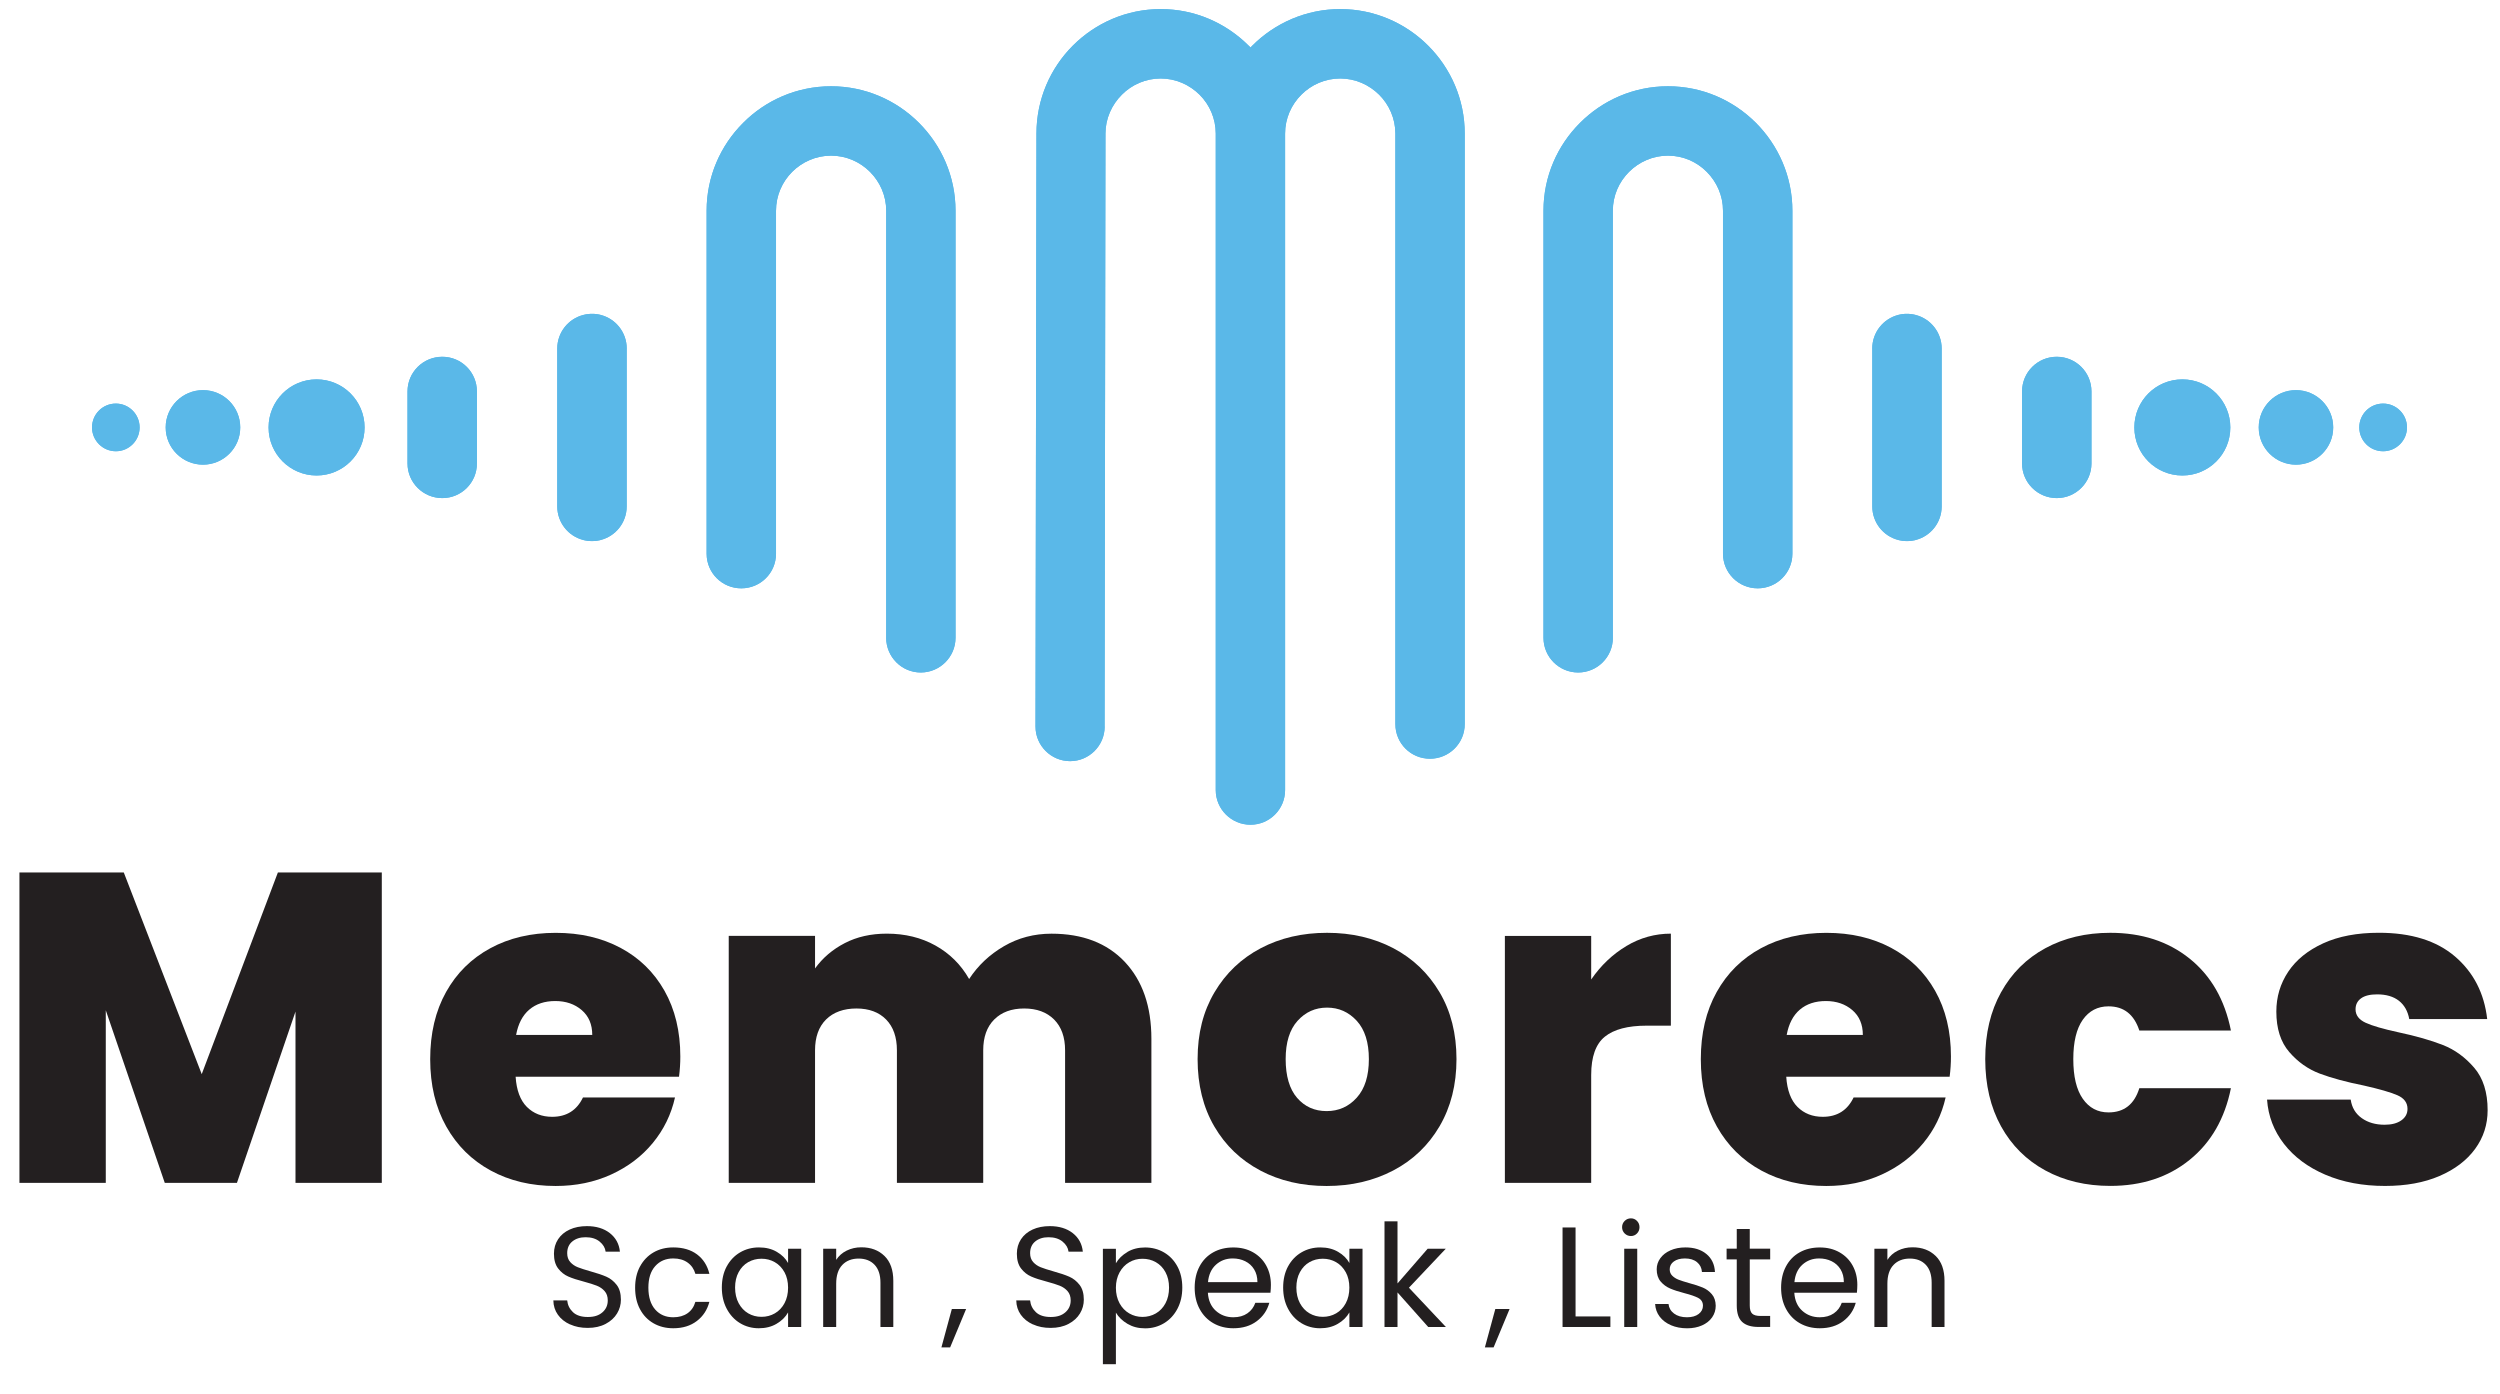 <?xml version="1.0" encoding="UTF-8"?>
<svg xmlns="http://www.w3.org/2000/svg" xmlns:xlink="http://www.w3.org/1999/xlink" version="1.1" viewBox="0 0 630.3 351.4">
  <defs>
    <style>
      .cls-1 {
        fill: #231f20;
      }

      .cls-2 {
        fill-rule: evenodd;
      }

      .cls-2, .cls-3, .cls-4 {
        fill: #5ab8e8;
      }

      .cls-4 {
        clip-rule: evenodd;
      }

      .cls-5 {
        clip-path: url(#clippath);
      }
    </style>
    <clipPath id="clippath">
      <path class="cls-4" d="M509.8,98.69c0-4.83,3.91-8.74,8.75-8.74s8.75,3.91,8.75,8.74v18.16c0,4.81-3.93,8.73-8.75,8.73s-8.75-3.91-8.75-8.73v-18.16ZM472.03,87.87c0-4.08,2.79-7.5,6.56-8.47l.22-.05.22-.05c.06-.02.14-.03.2-.04h0l.22-.04h.02l.2-.03h0l.24-.02.21-.02.22-.02h.23s.22,0,.22,0h.45s.24.03.24.03l.2.02h.02l.22.02.21.03.22.04.22.04.21.05.2.05c3.77.97,6.56,4.39,6.56,8.47v39.79c0,4.09-2.79,7.51-6.56,8.47l-.2.06-.21.04-.22.04-.22.04-.21.04-.22.02h-.02l-.2.02h-.24l-.21.02h-.45c-.08,0-.16-.02-.23-.02h-.22l-.21-.02-.24-.02h0l-.2-.04h-.02l-.22-.04h0l-.2-.04-.22-.04-.22-.06c-3.77-.96-6.56-4.38-6.56-8.47v-39.79ZM223.42,160.79c0,4.83,3.91,8.76,8.73,8.76s8.76-3.93,8.76-8.76V53.13c0-8.64-3.54-16.48-9.22-22.16-5.68-5.69-13.54-9.22-22.17-9.22s-16.49,3.53-22.15,9.22c-5.7,5.68-9.22,13.52-9.22,22.16v86.47c0,4.84,3.91,8.73,8.75,8.73s8.75-3.89,8.75-8.73V53.13c0-3.81,1.55-7.27,4.07-9.8,2.54-2.53,6.02-4.09,9.81-4.09s7.29,1.56,9.81,4.09c2.52,2.53,4.09,5.98,4.09,9.8v107.66ZM120.24,98.69c0-4.83-3.89-8.74-8.73-8.74s-8.77,3.91-8.77,8.74v18.16c0,4.81,3.93,8.73,8.77,8.73s8.73-3.91,8.73-8.73v-18.16ZM158.01,87.87c0-4.08-2.79-7.5-6.56-8.47l-.2-.05-.22-.05c-.06-.02-.14-.03-.22-.04h0l-.2-.04h-.02l-.22-.03-.22-.02-.21-.02-.24-.02h-.22s-.22,0-.22,0h-.47s-.22.03-.22.03l-.21.02-.22.02-.22.03-.24.04-.2.04-.21.05-.22.05c-3.77.97-6.56,4.39-6.56,8.47v39.79c0,4.09,2.79,7.51,6.56,8.47l.22.06.21.04.2.04.24.04.22.04.22.02.21.02h.22l.23.02h.45c.08,0,.14-.02.22-.02h.24l.21-.02.22-.02.22-.04h.02l.2-.04h0l.22-.04.22-.04.2-.06c3.77-.96,6.56-4.38,6.56-8.47v-39.79ZM278.51,183.19c0,4.79-3.91,8.71-8.71,8.71s-8.73-3.91-8.73-8.71l.24-149.52c0-8.67,3.52-16.51,9.18-22.17,5.68-5.68,13.5-9.21,22.15-9.21s16.47,3.54,22.17,9.22c.16.15.32.31.47.47.16-.16.32-.33.45-.47,5.68-5.68,13.54-9.22,22.17-9.22s16.49,3.54,22.17,9.22c5.68,5.68,9.22,13.52,9.22,22.16v148.89c0,4.84-3.93,8.73-8.77,8.73s-8.72-3.89-8.72-8.73V33.68c0-3.81-1.57-7.28-4.09-9.8-2.54-2.51-6-4.09-9.81-4.09s-7.29,1.57-9.81,4.09c-2.52,2.52-4.09,5.98-4.09,9.8v165.5c0,4.84-3.91,8.75-8.73,8.75s-8.76-3.91-8.76-8.75V33.68c0-3.81-1.55-7.28-4.07-9.8-2.54-2.51-6-4.09-9.81-4.09s-7.27,1.56-9.79,4.09c-2.54,2.54-4.13,6.02-4.13,9.8l-.22,149.52ZM79.82,95.65c6.68,0,12.1,5.42,12.1,12.12s-5.42,12.11-12.1,12.11-12.11-5.42-12.11-12.11,5.4-12.12,12.11-12.12ZM51.18,98.36c5.19,0,9.39,4.21,9.39,9.4s-4.21,9.39-9.39,9.39-9.41-4.21-9.41-9.39,4.23-9.4,9.41-9.4ZM29.21,101.75c3.3,0,5.99,2.69,5.99,6.01s-2.69,6.01-5.99,6.01-6.01-2.7-6.01-6.01,2.67-6.01,6.01-6.01ZM550.22,95.65c-6.7,0-12.11,5.42-12.11,12.12s5.4,12.11,12.11,12.11,12.09-5.42,12.09-12.11-5.4-12.12-12.09-12.12ZM578.86,98.36c-5.19,0-9.39,4.21-9.39,9.4s4.21,9.39,9.39,9.39,9.39-4.21,9.39-9.39-4.21-9.4-9.39-9.4ZM600.83,101.75c-3.32,0-6.01,2.69-6.01,6.01s2.69,6.01,6.01,6.01,6.02-2.7,6.02-6.01-2.69-6.01-6.02-6.01ZM406.64,160.79c0,4.83-3.91,8.76-8.75,8.76s-8.75-3.93-8.75-8.76V53.13c0-8.64,3.52-16.48,9.22-22.16,5.68-5.69,13.52-9.22,22.17-9.22s16.47,3.53,22.17,9.22c5.66,5.68,9.2,13.52,9.2,22.16v86.47c0,4.84-3.93,8.73-8.75,8.73s-8.75-3.89-8.75-8.73V53.13c0-3.81-1.57-7.27-4.09-9.8-2.51-2.53-5.97-4.09-9.78-4.09s-7.27,1.56-9.81,4.09c-2.54,2.53-4.09,5.98-4.09,9.8v107.66Z"/>
    </clipPath>
  </defs>
  <!-- Generator: Adobe Illustrator 28.7.1, SVG Export Plug-In . SVG Version: 1.2.0 Build 142)  -->
  <g>
    <g id="Layer_1">
      <g>
        <g>
          <g>
            <path class="cls-1" d="M96.26,219.97v78.25h-21.76v-43.18l-14.76,43.18h-18.2l-14.87-43.51v43.51H4.9v-78.25h26.31l19.65,50.84,19.2-50.84h26.2Z"/>
            <path class="cls-1" d="M171.18,271.47h-41.18c.22,3.4,1.17,5.94,2.83,7.6s3.79,2.5,6.38,2.5c3.62,0,6.22-1.63,7.77-4.88h23.2c-.96,4.29-2.83,8.12-5.61,11.49-2.77,3.37-6.27,6.01-10.49,7.94-4.22,1.93-8.88,2.89-13.99,2.89-6.14,0-11.6-1.29-16.37-3.89-4.77-2.59-8.51-6.29-11.21-11.1-2.7-4.81-4.05-10.47-4.05-16.98s1.33-12.15,4-16.93c2.66-4.77,6.38-8.45,11.16-11.04,4.77-2.59,10.27-3.88,16.48-3.88s11.58,1.26,16.32,3.77c4.73,2.52,8.44,6.12,11.1,10.82,2.66,4.7,4,10.23,4,16.59,0,1.7-.11,3.41-.33,5.11ZM149.32,260.93c0-2.66-.89-4.75-2.66-6.27-1.78-1.52-4-2.28-6.66-2.28s-4.85.72-6.55,2.16c-1.7,1.44-2.81,3.57-3.33,6.38h19.2Z"/>
            <path class="cls-1" d="M283.57,242.5c4.48,4.74,6.72,11.21,6.72,19.42v36.3h-21.76v-33.41c0-3.33-.93-5.92-2.77-7.77-1.85-1.85-4.37-2.78-7.55-2.78s-5.7.93-7.55,2.78c-1.85,1.85-2.77,4.44-2.77,7.77v33.41h-21.76v-33.41c0-3.33-.91-5.92-2.72-7.77-1.81-1.85-4.31-2.78-7.49-2.78s-5.81.93-7.66,2.78c-1.85,1.85-2.77,4.44-2.77,7.77v33.41h-21.76v-62.27h21.76v8.21c1.92-2.66,4.42-4.79,7.49-6.38,3.07-1.59,6.6-2.39,10.6-2.39,4.59,0,8.68,1,12.27,3,3.59,2,6.42,4.81,8.49,8.44,2.22-3.4,5.14-6.16,8.77-8.27,3.62-2.11,7.62-3.16,11.99-3.16,7.84,0,14,2.37,18.48,7.1Z"/>
            <path class="cls-1" d="M317.76,295.11c-4.92-2.59-8.79-6.29-11.6-11.1-2.81-4.81-4.22-10.47-4.22-16.98s1.42-12.06,4.27-16.87c2.85-4.81,6.73-8.51,11.66-11.1,4.92-2.59,10.49-3.88,16.71-3.88s11.78,1.3,16.71,3.88c4.92,2.59,8.8,6.29,11.65,11.1,2.85,4.81,4.27,10.43,4.27,16.87s-1.43,12.08-4.27,16.93c-2.85,4.85-6.75,8.57-11.71,11.16-4.96,2.59-10.54,3.89-16.76,3.89s-11.78-1.29-16.71-3.89ZM342.07,276.74c2.04-2.26,3.05-5.49,3.05-9.71s-1.02-7.44-3.05-9.66c-2.04-2.22-4.53-3.33-7.49-3.33s-5.44,1.11-7.44,3.33c-2,2.22-3,5.44-3,9.66s.96,7.55,2.89,9.77c1.92,2.22,4.4,3.33,7.44,3.33s5.57-1.13,7.6-3.39Z"/>
            <path class="cls-1" d="M410.05,238.5c3.48-2.07,7.22-3.11,11.21-3.11v23.2h-6.11c-4.74,0-8.25.93-10.54,2.78-2.29,1.85-3.44,5.07-3.44,9.66v27.2h-21.76v-62.27h21.76v10.99c2.44-3.55,5.4-6.36,8.88-8.44Z"/>
            <path class="cls-1" d="M491.53,271.47h-41.18c.22,3.4,1.17,5.94,2.83,7.6s3.79,2.5,6.38,2.5c3.62,0,6.22-1.63,7.77-4.88h23.2c-.96,4.29-2.83,8.12-5.61,11.49-2.78,3.37-6.27,6.01-10.49,7.94-4.22,1.93-8.88,2.89-13.99,2.89-6.14,0-11.6-1.29-16.37-3.89-4.77-2.59-8.51-6.29-11.21-11.1-2.7-4.81-4.05-10.47-4.05-16.98s1.33-12.15,4-16.93c2.66-4.77,6.38-8.45,11.16-11.04,4.77-2.59,10.27-3.88,16.48-3.88s11.58,1.26,16.32,3.77c4.73,2.52,8.44,6.12,11.1,10.82,2.66,4.7,4,10.23,4,16.59,0,1.7-.11,3.41-.33,5.11ZM469.66,260.93c0-2.66-.89-4.75-2.66-6.27-1.78-1.52-4-2.28-6.66-2.28s-4.85.72-6.55,2.16c-1.7,1.44-2.81,3.57-3.33,6.38h19.2Z"/>
            <path class="cls-1" d="M504.52,250.16c2.66-4.81,6.38-8.51,11.16-11.1,4.77-2.59,10.23-3.88,16.37-3.88,7.92,0,14.58,2.16,19.98,6.49,5.4,4.33,8.88,10.38,10.43,18.15h-23.09c-1.33-4.07-3.92-6.1-7.77-6.1-2.74,0-4.9,1.13-6.49,3.38-1.59,2.26-2.39,5.57-2.39,9.93s.79,7.7,2.39,9.99c1.59,2.29,3.75,3.44,6.49,3.44,3.92,0,6.51-2.03,7.77-6.11h23.09c-1.55,7.7-5.03,13.73-10.43,18.09-5.4,4.37-12.06,6.55-19.98,6.55-6.14,0-11.6-1.29-16.37-3.89-4.77-2.59-8.49-6.29-11.16-11.1-2.66-4.81-4-10.47-4-16.98s1.33-12.06,4-16.87Z"/>
            <path class="cls-1" d="M586.27,296.17c-4.4-1.89-7.88-4.48-10.43-7.77-2.55-3.29-3.98-7.01-4.27-11.16h21.09c.29,2,1.22,3.55,2.78,4.66,1.55,1.11,3.48,1.67,5.77,1.67,1.78,0,3.18-.37,4.22-1.11,1.04-.74,1.55-1.7,1.55-2.89,0-1.55-.85-2.7-2.55-3.44-1.7-.74-4.51-1.55-8.44-2.44-4.44-.89-8.14-1.89-11.1-3-2.96-1.11-5.53-2.92-7.71-5.44-2.18-2.51-3.27-5.92-3.27-10.21,0-3.7,1-7.05,3-10.05s4.94-5.38,8.82-7.16c3.88-1.78,8.56-2.66,14.04-2.66,8.14,0,14.54,2,19.2,5.99,4.66,4,7.36,9.25,8.1,15.76h-19.65c-.37-2-1.24-3.53-2.61-4.61-1.37-1.07-3.2-1.61-5.49-1.61-1.78,0-3.13.33-4.05,1-.93.67-1.39,1.59-1.39,2.77,0,1.48.85,2.61,2.55,3.39,1.7.78,4.44,1.57,8.21,2.39,4.51.96,8.27,2.04,11.27,3.22,3,1.18,5.62,3.09,7.88,5.72,2.26,2.63,3.39,6.2,3.39,10.71,0,3.63-1.05,6.88-3.16,9.77-2.11,2.89-5.11,5.16-8.99,6.83-3.88,1.67-8.46,2.5-13.71,2.5-5.62,0-10.64-.94-15.04-2.83Z"/>
          </g>
          <g>
            <path class="cls-1" d="M143.74,333.93c-1.31-.59-2.33-1.4-3.08-2.45-.74-1.04-1.13-2.25-1.15-3.62h3.49c.12,1.18.61,2.17,1.46,2.97.85.8,2.09,1.21,3.73,1.21s2.79-.39,3.69-1.17c.9-.78,1.35-1.78,1.35-3.01,0-.96-.26-1.74-.79-2.34-.53-.6-1.19-1.06-1.98-1.37-.79-.31-1.86-.65-3.2-1.01-1.66-.43-2.98-.86-3.98-1.3-1-.43-1.85-1.11-2.56-2.03-.71-.92-1.06-2.17-1.06-3.73,0-1.37.35-2.58,1.04-3.64.7-1.06,1.67-1.87,2.93-2.45s2.71-.86,4.34-.86c2.35,0,4.28.59,5.78,1.76,1.5,1.18,2.35,2.74,2.54,4.68h-3.6c-.12-.96-.62-1.81-1.51-2.54s-2.06-1.1-3.53-1.1c-1.37,0-2.48.35-3.35,1.06s-1.3,1.7-1.3,2.97c0,.91.26,1.66.77,2.23.52.58,1.15,1.01,1.91,1.31.76.3,1.82.64,3.19,1.03,1.66.46,2.99.91,4,1.35,1.01.44,1.87,1.13,2.59,2.05s1.08,2.18,1.08,3.76c0,1.22-.32,2.38-.97,3.46-.65,1.08-1.61,1.96-2.88,2.63-1.27.67-2.77,1.01-4.5,1.01s-3.14-.29-4.45-.88Z"/>
            <path class="cls-1" d="M161.36,319.31c.82-1.52,1.95-2.71,3.4-3.55,1.45-.84,3.11-1.26,4.99-1.26,2.42,0,4.42.59,5.99,1.76,1.57,1.18,2.61,2.81,3.11,4.9h-3.53c-.34-1.2-.99-2.15-1.96-2.84-.97-.7-2.18-1.04-3.62-1.04-1.87,0-3.38.64-4.54,1.93s-1.73,3.1-1.73,5.45.58,4.21,1.73,5.51c1.15,1.3,2.66,1.94,4.54,1.94,1.44,0,2.64-.34,3.6-1.01s1.62-1.63,1.98-2.88h3.53c-.53,2.02-1.58,3.63-3.17,4.84s-3.56,1.82-5.94,1.82c-1.87,0-3.53-.42-4.99-1.26s-2.59-2.03-3.4-3.56c-.82-1.54-1.22-3.34-1.22-5.4s.41-3.82,1.22-5.35Z"/>
            <path class="cls-1" d="M183.21,319.31c.82-1.52,1.94-2.71,3.37-3.55,1.43-.84,3.02-1.26,4.77-1.26s3.23.37,4.5,1.12c1.27.74,2.22,1.68,2.84,2.81v-3.6h3.31v19.73h-3.31v-3.67c-.65,1.15-1.61,2.11-2.9,2.86-1.28.76-2.78,1.13-4.48,1.13s-3.34-.43-4.75-1.3c-1.42-.86-2.53-2.08-3.35-3.64-.82-1.56-1.22-3.33-1.22-5.33s.41-3.79,1.22-5.31ZM197.79,320.77c-.6-1.1-1.41-1.95-2.43-2.54-1.02-.59-2.14-.88-3.37-.88s-2.34.29-3.35.86-1.81,1.42-2.41,2.52c-.6,1.1-.9,2.4-.9,3.89s.3,2.83.9,3.94,1.4,1.97,2.41,2.56c1.01.59,2.12.88,3.35.88s2.35-.29,3.37-.88c1.02-.59,1.83-1.44,2.43-2.56s.9-2.42.9-3.91-.3-2.78-.9-3.89Z"/>
            <path class="cls-1" d="M222.99,316.65c1.49,1.45,2.23,3.55,2.23,6.28v11.63h-3.24v-11.16c0-1.97-.49-3.47-1.48-4.52-.98-1.04-2.33-1.57-4.03-1.57s-3.1.54-4.12,1.62c-1.02,1.08-1.53,2.65-1.53,4.72v10.91h-3.28v-19.73h3.28v2.81c.65-1.01,1.53-1.79,2.65-2.34,1.12-.55,2.35-.83,3.69-.83,2.4,0,4.34.73,5.83,2.18Z"/>
            <path class="cls-1" d="M243.58,330.02l-4.03,9.68h-2.2l2.63-9.68h3.6Z"/>
            <path class="cls-1" d="M260.45,333.93c-1.31-.59-2.33-1.4-3.08-2.45-.74-1.04-1.13-2.25-1.15-3.62h3.49c.12,1.18.61,2.17,1.46,2.97.85.8,2.09,1.21,3.73,1.21s2.79-.39,3.69-1.17c.9-.78,1.35-1.78,1.35-3.01,0-.96-.26-1.74-.79-2.34-.53-.6-1.19-1.06-1.98-1.37-.79-.31-1.86-.65-3.2-1.01-1.66-.43-2.98-.86-3.98-1.3-1-.43-1.85-1.11-2.56-2.03-.71-.92-1.06-2.17-1.06-3.73,0-1.37.35-2.58,1.04-3.64.7-1.06,1.67-1.87,2.93-2.45s2.71-.86,4.34-.86c2.35,0,4.28.59,5.78,1.76,1.5,1.18,2.35,2.74,2.54,4.68h-3.6c-.12-.96-.62-1.81-1.51-2.54s-2.06-1.1-3.53-1.1c-1.37,0-2.48.35-3.35,1.06s-1.3,1.7-1.3,2.97c0,.91.26,1.66.77,2.23.52.58,1.15,1.01,1.91,1.31.76.3,1.82.64,3.19,1.03,1.66.46,2.99.91,4,1.35,1.01.44,1.87,1.13,2.59,2.05s1.08,2.18,1.08,3.76c0,1.22-.32,2.38-.97,3.46-.65,1.08-1.61,1.96-2.88,2.63-1.27.67-2.77,1.01-4.5,1.01s-3.14-.29-4.45-.88Z"/>
            <path class="cls-1" d="M284.24,315.64c1.28-.76,2.78-1.13,4.48-1.13s3.34.42,4.77,1.26c1.43.84,2.55,2.02,3.37,3.55.82,1.52,1.22,3.29,1.22,5.31s-.41,3.77-1.22,5.33c-.82,1.56-1.94,2.77-3.37,3.64-1.43.86-3.02,1.3-4.77,1.3s-3.16-.38-4.45-1.13c-1.28-.76-2.26-1.7-2.93-2.83v13h-3.28v-29.09h3.28v3.64c.65-1.13,1.61-2.07,2.9-2.83ZM293.84,320.74c-.6-1.1-1.41-1.94-2.43-2.52-1.02-.58-2.14-.86-3.37-.86s-2.31.29-3.33.88c-1.02.59-1.84,1.44-2.45,2.56-.61,1.12-.92,2.41-.92,3.87s.31,2.79.92,3.91,1.43,1.97,2.45,2.56c1.02.59,2.13.88,3.33.88s2.35-.29,3.37-.88c1.02-.59,1.83-1.44,2.43-2.56.6-1.12.9-2.43.9-3.94s-.3-2.78-.9-3.89Z"/>
            <path class="cls-1" d="M320.3,325.92h-15.77c.12,1.94.79,3.46,2,4.55,1.21,1.09,2.68,1.64,4.41,1.64,1.42,0,2.6-.33,3.55-.99.95-.66,1.61-1.54,2-2.65h3.53c-.53,1.9-1.58,3.44-3.17,4.63s-3.55,1.78-5.9,1.78c-1.87,0-3.55-.42-5.02-1.26-1.48-.84-2.63-2.03-3.47-3.58-.84-1.55-1.26-3.34-1.26-5.38s.41-3.83,1.22-5.36c.82-1.54,1.96-2.72,3.44-3.55,1.48-.83,3.17-1.24,5.09-1.24s3.53.41,4.97,1.22c1.44.82,2.55,1.94,3.33,3.37.78,1.43,1.17,3.04,1.17,4.84,0,.62-.04,1.28-.11,1.98ZM316.19,320.03c-.55-.9-1.3-1.58-2.25-2.05s-2-.7-3.15-.7c-1.66,0-3.07.53-4.23,1.58-1.16,1.06-1.83,2.52-2,4.39h12.46c0-1.25-.28-2.32-.83-3.22Z"/>
            <path class="cls-1" d="M324.73,319.31c.82-1.52,1.94-2.71,3.37-3.55,1.43-.84,3.02-1.26,4.77-1.26s3.23.37,4.5,1.12c1.27.74,2.22,1.68,2.84,2.81v-3.6h3.31v19.73h-3.31v-3.67c-.65,1.15-1.61,2.11-2.9,2.86-1.28.76-2.78,1.13-4.48,1.13s-3.34-.43-4.75-1.3c-1.42-.86-2.53-2.08-3.35-3.64-.82-1.56-1.22-3.33-1.22-5.33s.41-3.79,1.22-5.31ZM339.3,320.77c-.6-1.1-1.41-1.95-2.43-2.54-1.02-.59-2.14-.88-3.37-.88s-2.34.29-3.35.86-1.81,1.42-2.41,2.52c-.6,1.1-.9,2.4-.9,3.89s.3,2.83.9,3.94,1.4,1.97,2.41,2.56c1.01.59,2.12.88,3.35.88s2.35-.29,3.37-.88c1.02-.59,1.83-1.44,2.43-2.56s.9-2.42.9-3.91-.3-2.78-.9-3.89Z"/>
            <path class="cls-1" d="M360.08,334.56l-7.74-8.71v8.71h-3.28v-26.64h3.28v15.66l7.6-8.75h4.57l-9.29,9.83,9.32,9.9h-4.46Z"/>
            <path class="cls-1" d="M380.6,330.02l-4.03,9.68h-2.2l2.63-9.68h3.6Z"/>
            <path class="cls-1" d="M397.23,331.9h8.78v2.66h-12.06v-25.09h3.28v22.43Z"/>
            <path class="cls-1" d="M409.61,310.98c-.43-.43-.65-.96-.65-1.58s.22-1.15.65-1.58.96-.65,1.58-.65,1.11.22,1.53.65.63.96.63,1.58-.21,1.15-.63,1.58-.93.65-1.53.65-1.15-.22-1.58-.65ZM412.78,314.83v19.73h-3.28v-19.73h3.28Z"/>
            <path class="cls-1" d="M421.28,334.11c-1.2-.52-2.15-1.24-2.84-2.16-.7-.92-1.08-1.99-1.15-3.19h3.38c.1.98.56,1.79,1.39,2.41s1.91.94,3.26.94c1.25,0,2.23-.28,2.95-.83.72-.55,1.08-1.25,1.08-2.09s-.38-1.51-1.15-1.93c-.77-.42-1.96-.83-3.56-1.24-1.46-.38-2.66-.77-3.58-1.17-.92-.4-1.72-.98-2.38-1.76s-.99-1.81-.99-3.08c0-1.01.3-1.93.9-2.77.6-.84,1.45-1.51,2.56-2,1.1-.49,2.36-.74,3.78-.74,2.18,0,3.95.55,5.29,1.66,1.34,1.1,2.06,2.62,2.16,4.54h-3.28c-.07-1.03-.49-1.86-1.24-2.48s-1.77-.94-3.04-.94c-1.18,0-2.11.25-2.81.76-.7.5-1.04,1.17-1.04,1.98,0,.65.21,1.18.63,1.6.42.42.95.76,1.58,1.01.64.25,1.52.53,2.65.85,1.42.38,2.57.76,3.46,1.13s1.65.93,2.29,1.67c.64.74.97,1.72.99,2.92,0,1.08-.3,2.05-.9,2.92-.6.86-1.45,1.54-2.54,2.03s-2.35.74-3.76.74c-1.51,0-2.87-.26-4.07-.77Z"/>
            <path class="cls-1" d="M441.15,317.53v11.63c0,.96.2,1.64.61,2.03.41.4,1.12.59,2.12.59h2.41v2.77h-2.95c-1.82,0-3.19-.42-4.1-1.26-.91-.84-1.37-2.22-1.37-4.14v-11.63h-2.56v-2.7h2.56v-4.97h3.28v4.97h5.15v2.7h-5.15Z"/>
            <path class="cls-1" d="M468.15,325.92h-15.77c.12,1.94.79,3.46,2,4.55,1.21,1.09,2.68,1.64,4.41,1.64,1.42,0,2.6-.33,3.55-.99.95-.66,1.61-1.54,2-2.65h3.53c-.53,1.9-1.58,3.44-3.17,4.63s-3.55,1.78-5.9,1.78c-1.87,0-3.55-.42-5.02-1.26-1.48-.84-2.63-2.03-3.47-3.58-.84-1.55-1.26-3.34-1.26-5.38s.41-3.83,1.22-5.36c.82-1.54,1.96-2.72,3.44-3.55,1.48-.83,3.17-1.24,5.09-1.24s3.53.41,4.97,1.22c1.44.82,2.55,1.94,3.33,3.37.78,1.43,1.17,3.04,1.17,4.84,0,.62-.04,1.28-.11,1.98ZM464.04,320.03c-.55-.9-1.3-1.58-2.25-2.05s-2-.7-3.15-.7c-1.66,0-3.07.53-4.23,1.58-1.16,1.06-1.83,2.52-2,4.39h12.46c0-1.25-.28-2.32-.83-3.22Z"/>
            <path class="cls-1" d="M488.02,316.65c1.49,1.45,2.23,3.55,2.23,6.28v11.63h-3.24v-11.16c0-1.97-.49-3.47-1.48-4.52-.98-1.04-2.33-1.57-4.03-1.57s-3.1.54-4.12,1.62c-1.02,1.08-1.53,2.65-1.53,4.72v10.91h-3.28v-19.73h3.28v2.81c.65-1.01,1.53-1.79,2.65-2.34,1.12-.55,2.35-.83,3.69-.83,2.4,0,4.34.73,5.83,2.18Z"/>
          </g>
        </g>
        <g>
          <path class="cls-2" d="M509.8,98.69c0-4.83,3.91-8.74,8.75-8.74s8.75,3.91,8.75,8.74v18.16c0,4.81-3.93,8.73-8.75,8.73s-8.75-3.91-8.75-8.73v-18.16ZM472.03,87.87c0-4.08,2.79-7.5,6.56-8.47l.22-.05.22-.05c.06-.02.14-.03.2-.04h0l.22-.04h.02l.2-.03h0l.24-.02.21-.02.22-.02h.23s.22,0,.22,0h.45s.24.03.24.03l.2.02h.02l.22.02.21.03.22.04.22.04.21.05.2.05c3.77.97,6.56,4.39,6.56,8.47v39.79c0,4.09-2.79,7.51-6.56,8.47l-.2.06-.21.04-.22.04-.22.04-.21.04-.22.02h-.02l-.2.02h-.24l-.21.02h-.45c-.08,0-.16-.02-.23-.02h-.22l-.21-.02-.24-.02h0l-.2-.04h-.02l-.22-.04h0l-.2-.04-.22-.04-.22-.06c-3.77-.96-6.56-4.38-6.56-8.47v-39.79ZM223.42,160.79c0,4.83,3.91,8.76,8.73,8.76s8.76-3.93,8.76-8.76V53.13c0-8.64-3.54-16.48-9.22-22.16-5.68-5.69-13.54-9.22-22.17-9.22s-16.49,3.53-22.15,9.22c-5.7,5.68-9.22,13.52-9.22,22.16v86.47c0,4.84,3.91,8.73,8.75,8.73s8.75-3.89,8.75-8.73V53.13c0-3.81,1.55-7.27,4.07-9.8,2.54-2.53,6.02-4.09,9.81-4.09s7.29,1.56,9.81,4.09c2.52,2.53,4.09,5.98,4.09,9.8v107.66ZM120.24,98.69c0-4.83-3.89-8.74-8.73-8.74s-8.77,3.91-8.77,8.74v18.16c0,4.81,3.93,8.73,8.77,8.73s8.73-3.91,8.73-8.73v-18.16ZM158.01,87.87c0-4.08-2.79-7.5-6.56-8.47l-.2-.05-.22-.05c-.06-.02-.14-.03-.22-.04h0l-.2-.04h-.02l-.22-.03-.22-.02-.21-.02-.24-.02h-.22s-.22,0-.22,0h-.47s-.22.03-.22.03l-.21.02-.22.02-.22.03-.24.04-.2.04-.21.05-.22.05c-3.77.97-6.56,4.39-6.56,8.47v39.79c0,4.09,2.79,7.51,6.56,8.47l.22.06.21.04.2.04.24.04.22.04.22.02.21.02h.22l.23.02h.45c.08,0,.14-.02.22-.02h.24l.21-.02.22-.02.22-.04h.02l.2-.04h0l.22-.04.22-.04.2-.06c3.77-.96,6.56-4.38,6.56-8.47v-39.79ZM278.51,183.19c0,4.79-3.91,8.71-8.71,8.71s-8.73-3.91-8.73-8.71l.24-149.52c0-8.67,3.52-16.51,9.18-22.17,5.68-5.68,13.5-9.21,22.15-9.21s16.47,3.54,22.17,9.22c.16.15.32.31.47.47.16-.16.32-.33.45-.47,5.68-5.68,13.54-9.22,22.17-9.22s16.49,3.54,22.17,9.22c5.68,5.68,9.22,13.52,9.22,22.16v148.89c0,4.84-3.93,8.73-8.77,8.73s-8.72-3.89-8.72-8.73V33.68c0-3.81-1.57-7.28-4.09-9.8-2.54-2.51-6-4.09-9.81-4.09s-7.29,1.57-9.81,4.09c-2.52,2.52-4.09,5.98-4.09,9.8v165.5c0,4.84-3.91,8.75-8.73,8.75s-8.76-3.91-8.76-8.75V33.68c0-3.81-1.55-7.28-4.07-9.8-2.54-2.51-6-4.09-9.81-4.09s-7.27,1.56-9.79,4.09c-2.54,2.54-4.13,6.02-4.13,9.8l-.22,149.52ZM79.82,95.65c6.68,0,12.1,5.42,12.1,12.12s-5.42,12.11-12.1,12.11-12.11-5.42-12.11-12.11,5.4-12.12,12.11-12.12ZM51.18,98.36c5.19,0,9.39,4.21,9.39,9.4s-4.21,9.39-9.39,9.39-9.41-4.21-9.41-9.39,4.23-9.4,9.41-9.4ZM29.21,101.75c3.3,0,5.99,2.69,5.99,6.01s-2.69,6.01-5.99,6.01-6.01-2.7-6.01-6.01,2.67-6.01,6.01-6.01ZM550.22,95.65c-6.7,0-12.11,5.42-12.11,12.12s5.4,12.11,12.11,12.11,12.09-5.42,12.09-12.11-5.4-12.12-12.09-12.12ZM578.86,98.36c-5.19,0-9.39,4.21-9.39,9.4s4.21,9.39,9.39,9.39,9.39-4.21,9.39-9.39-4.21-9.4-9.39-9.4ZM600.83,101.75c-3.32,0-6.01,2.69-6.01,6.01s2.69,6.01,6.01,6.01,6.02-2.7,6.02-6.01-2.69-6.01-6.02-6.01ZM406.64,160.79c0,4.83-3.91,8.76-8.75,8.76s-8.75-3.93-8.75-8.76V53.13c0-8.64,3.52-16.48,9.22-22.16,5.68-5.69,13.52-9.22,22.17-9.22s16.47,3.53,22.17,9.22c5.66,5.68,9.2,13.52,9.2,22.16v86.47c0,4.84-3.93,8.73-8.75,8.73s-8.75-3.89-8.75-8.73V53.13c0-3.81-1.57-7.27-4.09-9.8-2.51-2.53-5.97-4.09-9.78-4.09s-7.27,1.56-9.81,4.09c-2.54,2.53-4.09,5.98-4.09,9.8v107.66Z"/>
          <g class="cls-5">
            <rect class="cls-3" x="23.2" y="2.3" width="583.65" height="205.62"/>
          </g>
        </g>
      </g>
    </g>
  </g>
</svg>